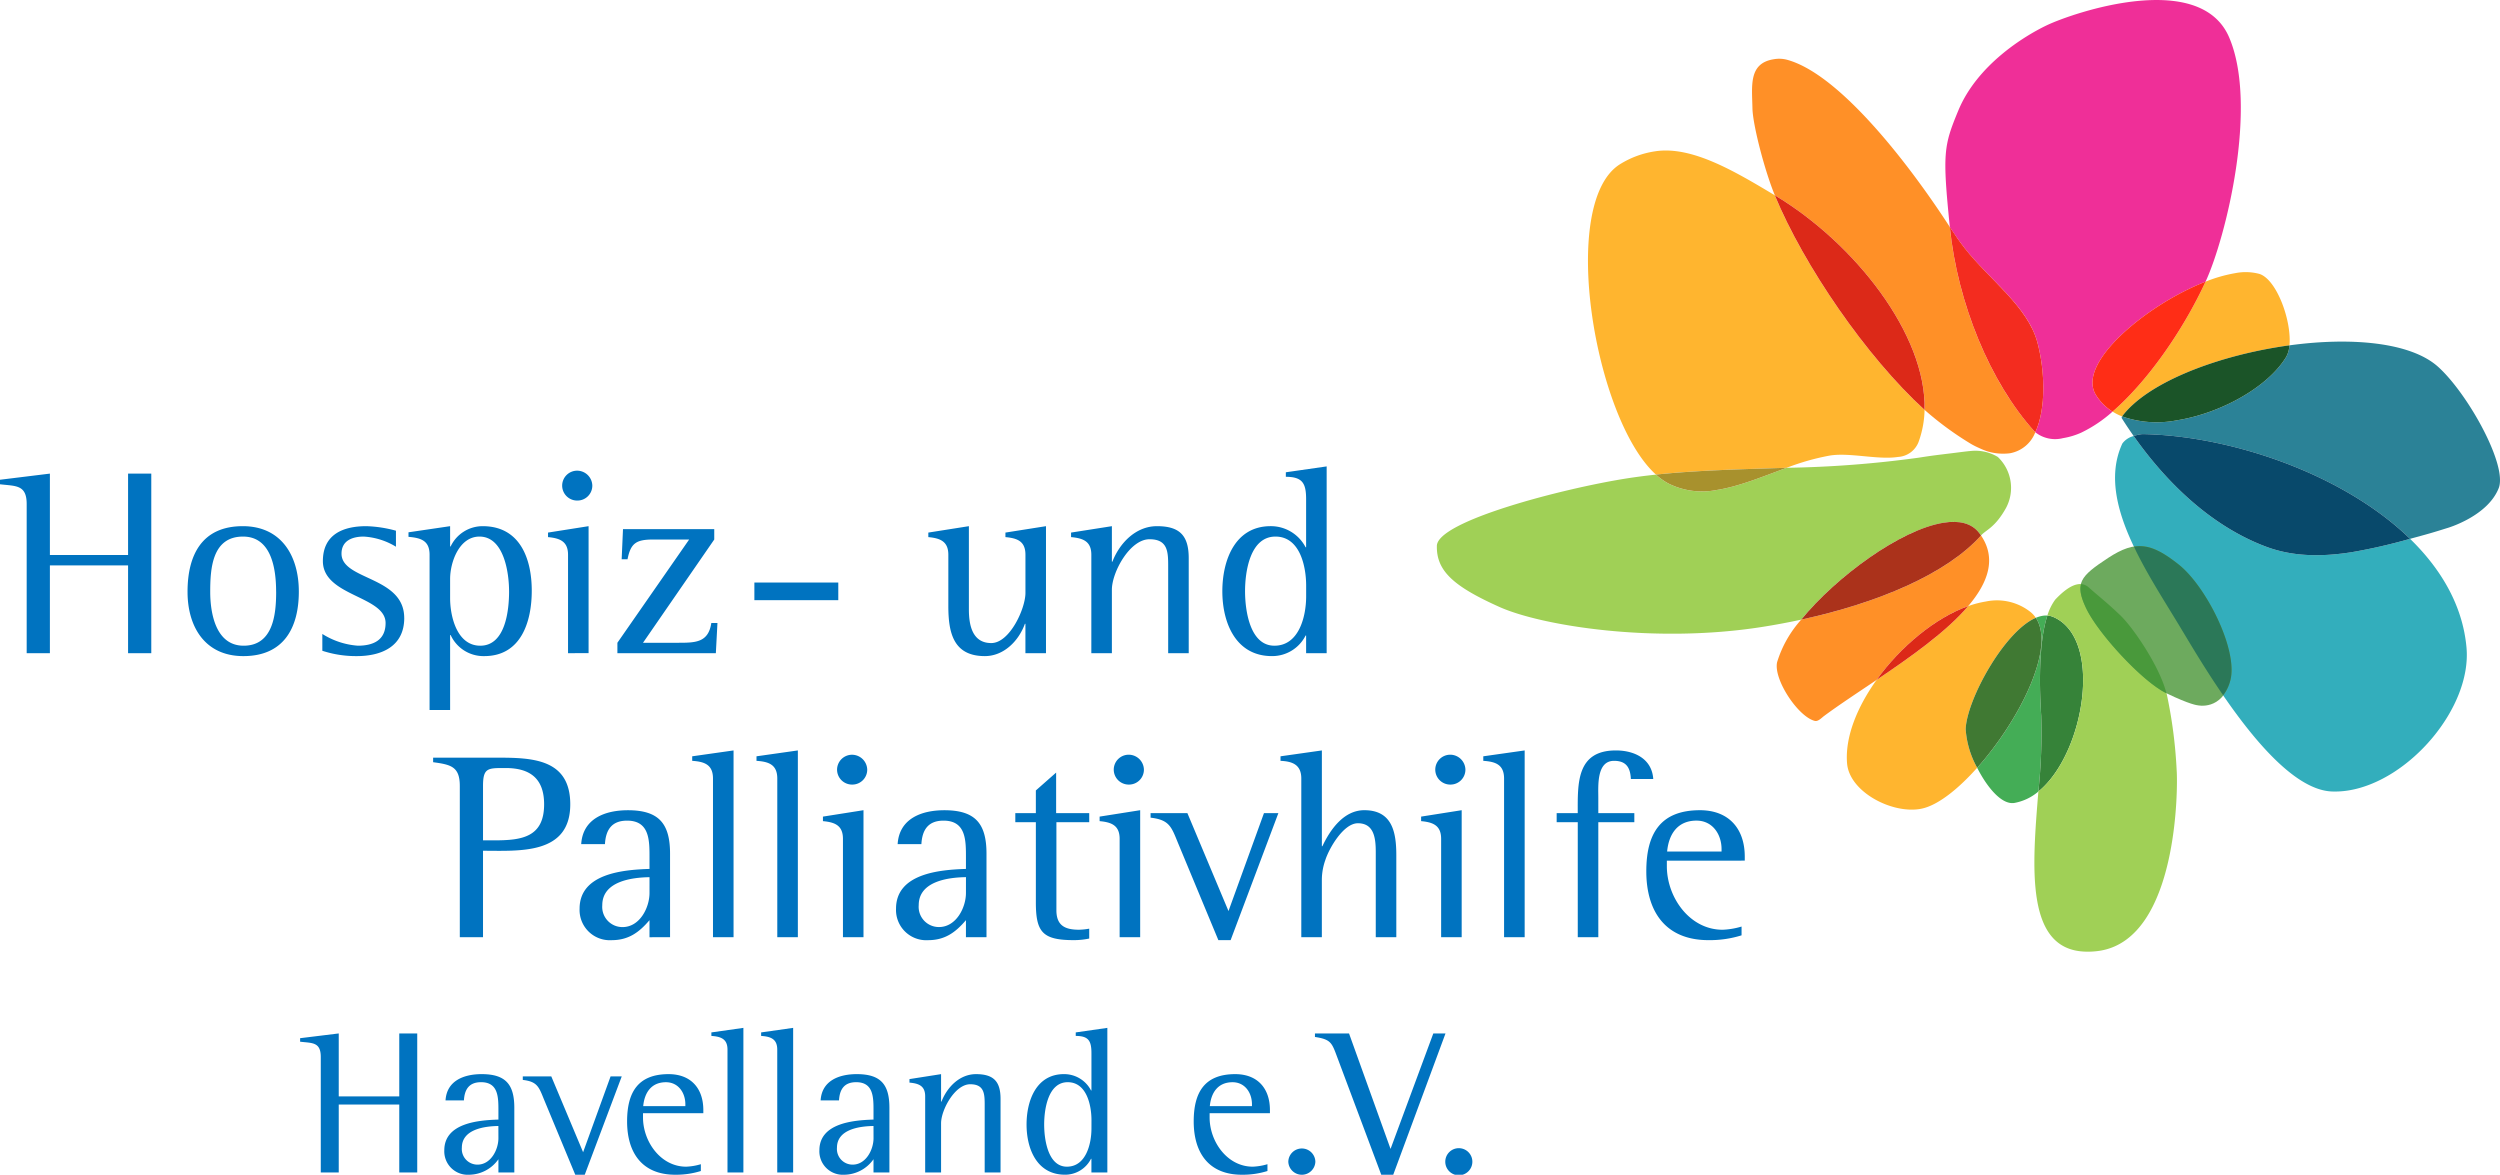<svg xmlns="http://www.w3.org/2000/svg" xmlns:xlink="http://www.w3.org/1999/xlink" width="396.924" height="186.512" viewBox="0 0 396.924 186.512">
  <defs>
    <clipPath id="clip-path">
      <path id="Pfad_29" data-name="Pfad 29" d="M0,50.024H396.924V-136.488H0Z" transform="translate(0 136.488)" fill="none"/>
    </clipPath>
  </defs>
  <g id="Gruppe_31" data-name="Gruppe 31" transform="translate(0 136.488)">
    <g id="Gruppe_30" data-name="Gruppe 30" transform="translate(0 -136.488)" clip-path="url(#clip-path)">
      <g id="Gruppe_3" data-name="Gruppe 3" transform="translate(335.81 69.229)">
        <path id="Pfad_2" data-name="Pfad 2" d="M14.965,9.014C14.382,2.405,11-3.41,6-8.277A88.125,88.125,0,0,1-3.243-6.156c-4.627.734-9.227.765-13.587-.86-8.59-3.2-15.718-10.014-21.047-17.579a3.217,3.217,0,0,0-1.8,1.187c-2.447,5.273-.7,11.335,2.271,17.282,2.089,4.188,4.781,8.321,7.036,12.081,1.136,1.9,2.654,4.444,4.43,7.207h0c5.32,8.273,12.954,18.456,19.567,18.68A13.36,13.36,0,0,0-3.81,31.68C5.929,30.137,15.8,18.508,14.965,9.014" transform="translate(40.833 24.594)" fill="#33aebc"/>
      </g>
      <g id="Gruppe_4" data-name="Gruppe 4" transform="translate(47.649 163.194)">
        <path id="Pfad_3" data-name="Pfad 3" d="M4.987,6.157V-15.915H2.134v10H-7.475v-10l-6.133.754v.558c1.935.23,3.28.033,3.28,2.427V6.157h2.853V-4.633H2.134V6.157Zm15.414,0V-4.108c0-3.673-1.345-5.346-5.182-5.346-2.788,0-5.543,1.017-5.739,4.165H12.4c.1-1.738.82-2.886,2.722-2.886,2.82,0,2.755,2.525,2.755,4.657v1.279c-3.214.1-8.593.558-8.593,4.887a3.719,3.719,0,0,0,3.936,3.87,5.753,5.753,0,0,0,4.657-2.46v2.1ZM17.876.713c0,1.837-1.213,4.2-3.312,4.2a2.482,2.482,0,0,1-2.493-2.689c0-2.919,3.575-3.411,5.8-3.444ZM37.456-9.093H35.685L31.323,2.943,26.272-9.093H21.746v.558c2.3.262,2.558,1.115,3.345,3.05l4.985,12h1.509ZM50.41-3.255v-.492c0-3.476-2-5.707-5.51-5.707-4.921,0-6.593,2.952-6.593,7.51,0,4.985,2.394,8.461,7.642,8.461a13.124,13.124,0,0,0,4.067-.59V4.845a9.335,9.335,0,0,1-2.329.394c-4.067,0-6.854-4-6.854-7.805v-.689ZM47.557-4.37H40.865c.2-2.132,1.279-3.8,3.608-3.8,1.968,0,3.084,1.673,3.084,3.509ZM56.771,6.157V-16.8l-5.083.722v.558c1.443.1,2.558.426,2.558,2.165V6.157Zm7.9,0V-16.8l-5.083.722v.558c1.443.1,2.558.426,2.558,2.165V6.157Zm15.283,0V-4.108c0-3.673-1.345-5.346-5.182-5.346-2.788,0-5.543,1.017-5.739,4.165h2.919c.1-1.738.82-2.886,2.722-2.886,2.82,0,2.755,2.525,2.755,4.657v1.279c-3.214.1-8.593.558-8.593,4.887a3.719,3.719,0,0,0,3.936,3.87,5.753,5.753,0,0,0,4.657-2.46v2.1ZM77.433.713c0,1.837-1.213,4.2-3.312,4.2a2.482,2.482,0,0,1-2.493-2.689c0-2.919,3.575-3.411,5.8-3.444ZM97.6,6.157V-5.518c0-2.755-1.082-3.936-3.9-3.936-2.591,0-4.591,2.066-5.477,4.362h-.066V-9.454l-5.018.787v.558c1.443.131,2.493.492,2.493,2.165v12.1h2.525V-1.648c0-2.132,2.2-6.2,4.624-6.2,2.3,0,2.3,1.607,2.3,3.411V6.157Zm16.956,0V-16.8l-5.018.722v.558c2.066,0,2.493.82,2.493,2.755v5.9h-.066a4.806,4.806,0,0,0-4.3-2.591c-4.427,0-5.936,4.264-5.936,8,0,3.87,1.64,7.969,6.1,7.969a4.6,4.6,0,0,0,4.132-2.525h.066V6.157ZM112.033-.828c0,2.427-.853,6.067-3.9,6.067s-3.608-4.427-3.608-6.69c0-2.361.59-6.723,3.739-6.723,3.017,0,3.772,3.673,3.772,6.035Zm28.336-2.427v-.492c0-3.476-2-5.707-5.51-5.707-4.919,0-6.592,2.952-6.592,7.51,0,4.985,2.394,8.461,7.642,8.461a13.13,13.13,0,0,0,4.067-.59V4.845a9.356,9.356,0,0,1-2.329.394c-4.067,0-6.854-4-6.854-7.805v-.689ZM137.516-4.37h-6.69c.2-2.132,1.279-3.8,3.608-3.8,1.968,0,3.083,1.673,3.083,3.509Zm10.067,8.822a2.148,2.148,0,0,0-4.295,0,2.149,2.149,0,0,0,4.295,0m20.662-20.366h-1.935L159.52,2.419l-6.592-18.333h-5.411v.558c2.591.394,2.689.951,3.575,3.312l6.953,18.563h1.9Zm4.264,20.366a2.149,2.149,0,0,0-4.3,0,2.15,2.15,0,0,0,4.3,0" transform="translate(13.608 16.8)" fill="#0073c0"/>
      </g>
      <g id="Gruppe_5" data-name="Gruppe 5" transform="translate(68.767 119.146)">
        <path id="Pfad_4" data-name="Pfad 4" d="M5.84,2.3c0-7.2-5.973-7.413-11.522-7.413H-15.934v.72c2.8.381,4.236.678,4.236,3.77V23.391h3.685V9.666c5.761,0,13.852.678,13.852-7.371m-4.151,0c0,5.253-3.6,5.719-7.879,5.719H-8.012V-.628c0-2.923.8-2.838,3.6-2.838,3.9,0,6.1,1.694,6.1,5.761m19.995,21.1V10.132c0-4.745-1.737-6.9-6.693-6.9-3.6,0-7.159,1.313-7.413,5.38h3.77c.127-2.245,1.059-3.728,3.516-3.728,3.643,0,3.558,3.262,3.558,6.015v1.652c-4.151.127-11.1.72-11.1,6.312a4.8,4.8,0,0,0,5.083,5c2.669,0,4.363-1.228,6.015-3.177v2.711Zm-3.262-7.032c0,2.372-1.567,5.422-4.279,5.422a3.205,3.205,0,0,1-3.219-3.474c0-3.77,4.617-4.406,7.5-4.448Zm13.344,7.032V-6.262L25.2-5.33v.72c1.864.127,3.3.551,3.3,2.8V23.391Zm10.209,0V-6.262l-6.566.932v.72c1.864.127,3.3.551,3.3,2.8V23.391Zm11.014-26.6a2.424,2.424,0,0,0-2.372-2.372A2.378,2.378,0,0,0,48.2-3.212,2.378,2.378,0,0,0,50.616-.84a2.368,2.368,0,0,0,2.372-2.372m-.593,26.6V3.227L45.957,4.244v.72c1.822.169,3.177.635,3.177,2.8V23.391Zm19.529,0V10.132c0-4.745-1.737-6.9-6.693-6.9-3.6,0-7.159,1.313-7.413,5.38h3.77c.127-2.245,1.059-3.728,3.516-3.728,3.643,0,3.558,3.262,3.558,6.015v1.652c-4.151.127-11.1.72-11.1,6.312a4.8,4.8,0,0,0,5.083,5c2.669,0,4.363-1.228,6.015-3.177v2.711Zm-3.262-7.032c0,2.372-1.567,5.422-4.279,5.422a3.205,3.205,0,0,1-3.219-3.474c0-3.77,4.617-4.406,7.5-4.448ZM88.234,23.6V22.036a10.38,10.38,0,0,1-1.61.169c-2.2,0-3.6-.635-3.6-3.092V5.133h5.21V3.693H82.981V-2.746L79.761.092v3.6H76.5v1.44h3.262V17.884c0,4.745,1.1,5.973,6.058,5.973a11.692,11.692,0,0,0,2.415-.254M96.918-3.212a2.425,2.425,0,0,0-2.374-2.372,2.378,2.378,0,0,0-2.415,2.372A2.378,2.378,0,0,0,94.544-.84a2.37,2.37,0,0,0,2.374-2.372m-.594,26.6V3.227L89.884,4.244v.72c1.823.169,3.179.635,3.179,2.8V23.391Zm21.943-19.7H115.98L110.346,19.24,103.821,3.693H97.977v.72c2.964.339,3.3,1.44,4.321,3.94l6.438,15.5h1.95Zm18.724,19.7V10.386c0-3.643-.635-7.159-5.083-7.159-3.262,0-5.422,3.092-6.651,5.719h-.085V-6.262l-6.566.932v.72c1.864.085,3.3.593,3.3,2.8V23.391h3.262v-9.15a9.5,9.5,0,0,1,.551-3.092C126.315,9.285,128.6,5.3,130.89,5.3c3.008,0,2.838,3.262,2.838,5.422V23.391Zm10.972-26.6a2.424,2.424,0,0,0-2.372-2.372,2.378,2.378,0,0,0-2.415,2.372A2.378,2.378,0,0,0,145.59-.84a2.368,2.368,0,0,0,2.372-2.372m-.593,26.6V3.227L140.93,4.244v.72c1.822.169,3.177.635,3.177,2.8V23.391Zm10,0V-6.262L150.8-5.33v.72c1.864.127,3.3.551,3.3,2.8V23.391ZM177.785-1.729c-.212-3.219-3.008-4.533-5.931-4.533-6.312,0-6.058,5.3-6.058,9.955H162.45v1.44H165.8V23.391h3.262V5.133h5.719V3.693h-5.719V1.278c0-1.906-.3-5.888,2.5-5.888,1.949,0,2.584,1.1,2.669,2.881Zm14.53,12.963V10.6c0-4.49-2.584-7.371-7.117-7.371-6.354,0-8.515,3.813-8.515,9.7,0,6.439,3.092,10.929,9.87,10.929a16.96,16.96,0,0,0,5.253-.763V21.7a12.085,12.085,0,0,1-3.008.508c-5.253,0-8.854-5.168-8.854-10.082v-.89Zm-3.685-1.44h-8.642c.254-2.754,1.652-4.914,4.66-4.914,2.542,0,3.982,2.16,3.982,4.533Z" transform="translate(15.934 6.262)" fill="#0073c0"/>
      </g>
      <g id="Gruppe_6" data-name="Gruppe 6" transform="translate(228.128 71.559)">
        <path id="Pfad_5" data-name="Pfad 5" d="M8.066,1.183c-10.059,1.593-29.993,6.746-30.071,10.7s2.609,6.417,9.969,9.71c6.619,2.961,24.545,5.872,41.732,3.15,2.074-.328,4.132-.713,6.156-1.152,5.571-6.816,15.785-14.3,22.6-15.383,2.438-.385,4.441.048,5.644,1.625.1.134.2.269.291.4C65.2,9.32,66.6,9,68.338,5.9a6.766,6.766,0,0,0-1.278-8.133A6.915,6.915,0,0,0,62.916-3.2c-.962.083-1.4.154-3.293.387s-2.883.338-5.141.694A172.681,172.681,0,0,1,33.544-.516C29.811.84,26.06,2.433,22.482,3a11.967,11.967,0,0,1-7.725-1.019A10,10,0,0,1,12.782.568c-1.6.169-3.18.372-4.716.615" transform="translate(22.007 3.228)" fill="#a0d056"/>
      </g>
      <g id="Gruppe_7" data-name="Gruppe 7" transform="translate(336.849 54.238)">
        <path id="Pfad_6" data-name="Pfad 6" d="M7.147.159a4.433,4.433,0,0,1-.536,1.864C3.706,6.793-3.781,10.961-10.746,12.065a16.672,16.672,0,0,1-8.683-.623c-.025.033-.048.066-.071.1l.03.193q.9,1.425,1.887,2.825a6.112,6.112,0,0,1,1.021-.262,2.9,2.9,0,0,1,.5-.042c13.9.272,31.762,6.313,42.355,16.622,2.6-.705,3.619-.987,5.749-1.664.277-.063,6.585-1.936,8.329-6.391,1.423-3.635-4.911-15-9.607-19.24C26.382-.377,16.85-1.164,7.147.159" transform="translate(19.5 0.434)" fill="#2b8297"/>
      </g>
      <g id="Gruppe_8" data-name="Gruppe 8" transform="translate(252.123 23.898)">
        <path id="Pfad_7" data-name="Pfad 7" d="M2.85.035A14.558,14.558,0,0,0-2.723,2.1c-9.776,6.192-4,40.49,5.742,49.259,6.584-.7,13.677-.849,20.764-1.084a37.97,37.97,0,0,1,6.868-1.945c3.157-.5,7.676.719,10.8.224a3.72,3.72,0,0,0,3.245-2.333,15.852,15.852,0,0,0,.969-5.144C36.4,32.629,26.474,18.12,21.893,7.017,15.445,3.148,8.649-.882,2.85.035" transform="translate(7.775 0.096)" fill="#ffb52f"/>
      </g>
      <g id="Gruppe_9" data-name="Gruppe 9" transform="translate(262.917 74.27)">
        <path id="Pfad_8" data-name="Pfad 8" d="M0,.291A10.072,10.072,0,0,0,1.977,1.7,11.961,11.961,0,0,0,9.7,2.723C13.28,2.156,17.031.564,20.764-.793,13.677-.558,6.584-.406,0,.291" transform="translate(0 0.793)" fill="#a8912d"/>
      </g>
      <g id="Gruppe_10" data-name="Gruppe 10" transform="translate(313.917 97.725)">
        <path id="Pfad_9" data-name="Pfad 9" d="M2.789.012A4.64,4.64,0,0,0,1.7.336C4.909,5.12-1,16.738-7.61,24.144c1.569,3.1,3.885,5.9,5.891,5.584h0A8.108,8.108,0,0,0,2.1,27.917a87.73,87.73,0,0,0,.458-12.028c-.26-3.8-.515-11.315.974-15.914a3.362,3.362,0,0,0-.746.037" transform="translate(7.61 0.032)" fill="#44ad56"/>
      </g>
      <g id="Gruppe_11" data-name="Gruppe 11" transform="translate(335.41 43.212)">
        <path id="Pfad_10" data-name="Pfad 10" d="M5.223.042A23.219,23.219,0,0,0,.516,1.39C-3.163,9.345-8.831,17.335-14.252,22.024a9.549,9.549,0,0,0,1.511.764c3.888-5.223,14.426-9.376,25.069-11.062q.752-.119,1.506-.221c.369-3.854-2-10.446-4.762-11.341A8.481,8.481,0,0,0,5.223.042" transform="translate(14.252 0.115)" fill="#ffb52f"/>
      </g>
      <g id="Gruppe_12" data-name="Gruppe 12" transform="translate(336.921 54.83)">
        <path id="Pfad_11" data-name="Pfad 11" d="M6.724.06C-3.919,1.745-14.457,5.9-18.345,11.122a16.652,16.652,0,0,0,8.681.622C-2.7,10.641,4.79,6.473,7.694,1.7A4.44,4.44,0,0,0,8.229-.163q-.752.1-1.506.223" transform="translate(18.345 0.163)" fill="#1b5428"/>
      </g>
      <g id="Gruppe_13" data-name="Gruppe 13" transform="translate(323.629 97.732)">
        <path id="Pfad_12" data-name="Pfad 12" d="M.384,0C-1.105,4.6-.849,12.11-.591,15.913a87.506,87.506,0,0,1-.458,12.028C6.306,21.957,9.3,3.647,1.325.225A2.867,2.867,0,0,0,.384,0" transform="translate(1.049)" fill="#368339"/>
      </g>
      <g id="Gruppe_14" data-name="Gruppe 14" transform="translate(278.169 9.331)">
        <path id="Pfad_13" data-name="Pfad 13" d="M.925.02C-3.106.658-2.523,4.256-2.458,7.8-2.411,10.44-.5,17.763,1.1,21.625c12.722,7.632,24.093,22.166,23.77,34.063a50.626,50.626,0,0,0,7.33,5.38,11.684,11.684,0,0,0,1.052.549c.348.154.638.307,1.356.581a8.678,8.678,0,0,0,3.65.4q.121-.014.238-.033a5.313,5.313,0,0,0,3.953-3.322c-.041-.04-.079-.081-.118-.122-7.05-7.78-12.223-20.368-13.448-32.456-5.914-9.157-17.337-24.388-26-26.6A4.858,4.858,0,0,0,.925.02" transform="translate(2.524 0.055)" fill="#ff9027"/>
      </g>
      <g id="Gruppe_15" data-name="Gruppe 15" transform="translate(281.791 31.011)">
        <path id="Pfad_14" data-name="Pfad 14" d="M0,0C4.582,11.1,14.507,25.612,23.77,34.063,24.093,22.166,12.722,7.632,0,0" fill="#dc2918"/>
      </g>
      <g id="Gruppe_16" data-name="Gruppe 16" transform="translate(308.865 0)">
        <path id="Pfad_15" data-name="Pfad 15" d="M.551,4.706c-2.324,5.616-2.535,6.767-1.346,18.5C-.028,24.4.759,25.531,1.58,26.581c3.888,4.982,10,9.225,11.529,14.956,1.2,4.49,1.4,10.53-.34,14.249a5.078,5.078,0,0,0,4.406.935,11.572,11.572,0,0,0,2.89-.87,21.3,21.3,0,0,0,4.975-3.341,8.118,8.118,0,0,1-2.673-2.7c-3.061-5.057,8.184-14.316,17.439-17.931,3.236-7,8.389-27.944,3.742-38.79s-24.872-3.87-28.982-1.9C11.011-7.108,3.548-2.535.551,4.706" transform="translate(1.505 12.841)" fill="#ef2f98"/>
      </g>
      <g id="Gruppe_17" data-name="Gruppe 17" transform="translate(332.224 44.716)">
        <path id="Pfad_16" data-name="Pfad 16" d="M4.815,0c-9.257,3.617-20.5,12.874-17.441,17.933a8.139,8.139,0,0,0,2.673,2.7C-4.53,15.946,1.137,7.956,4.815,0" transform="translate(13.139)" fill="#ff2d16"/>
      </g>
      <g id="Gruppe_18" data-name="Gruppe 18" transform="translate(309.575 36.051)">
        <path id="Pfad_17" data-name="Pfad 17" d="M0,0C1.224,12.088,6.4,24.675,13.446,32.455q.057.064.119.123c1.744-3.72,1.54-9.758.34-14.249C12.372,12.6,6.264,8.355,2.375,3.373,1.555,2.322.767,1.186,0,0" fill="#f32c1f"/>
      </g>
      <g id="Gruppe_19" data-name="Gruppe 19" transform="translate(282.09 85.019)">
        <path id="Pfad_18" data-name="Pfad 18" d="M8.7,0C3.212,6.122-7.68,10.718-19.837,13.354a17.925,17.925,0,0,0-3.836,6.767c-.593,2.7,3.286,8.6,5.957,9.31a.7.7,0,0,0,.291.014c.445-.071.861-.532,1.244-.814,2.333-1.727,5.26-3.647,8.306-5.7,3.793-5.286,9.328-9.863,14.536-11.715C9.848,7.468,11.183,3.647,8.7,0" transform="translate(23.733)" fill="#ff9027"/>
      </g>
      <g id="Gruppe_20" data-name="Gruppe 20" transform="translate(285.987 82.858)">
        <path id="Pfad_19" data-name="Pfad 19" d="M6.062.036C-.754,1.115-10.968,8.6-16.539,15.418-4.383,12.781,6.51,8.187,12,2.063c-.092-.134-.189-.269-.291-.4C10.5.083,8.5-.351,6.062.036" transform="translate(16.539 0.097)" fill="#ab321b"/>
      </g>
      <g id="Gruppe_21" data-name="Gruppe 21" transform="translate(338.765 68.925)">
        <path id="Pfad_20" data-name="Pfad 20" d="M.274.011A6.159,6.159,0,0,0-.748.273C4.581,7.838,11.709,14.649,20.3,17.852c4.359,1.626,8.96,1.593,13.587.861a88.021,88.021,0,0,0,9.243-2.121C32.536,6.283,14.679.242.776-.03a2.89,2.89,0,0,0-.5.041" transform="translate(0.748 0.03)" fill="#08496b"/>
      </g>
      <g id="Gruppe_22" data-name="Gruppe 22" transform="translate(293.22 95.356)">
        <path id="Pfad_21" data-name="Pfad 21" d="M5.916.04A15.659,15.659,0,0,0,3.122.768c-3.489,4.1-9.194,8.113-14.537,11.715-3.1,4.318-5.04,9.112-4.686,13.274.379,4.456,6.962,7.95,11.514,7.229a6.2,6.2,0,0,0,.86-.2c2.436-.734,5.424-3.15,8.281-6.356a14.692,14.692,0,0,1-1.827-6.144C2.92,15.576,8.88,4.757,13.864,2.627a4.231,4.231,0,0,0-.782-.875A8.586,8.586,0,0,0,5.916.04" transform="translate(16.142 0.109)" fill="#ffb52f"/>
      </g>
      <g id="Gruppe_23" data-name="Gruppe 23" transform="translate(312.086 98.093)">
        <path id="Pfad_22" data-name="Pfad 22" d="M2.988,0C-2,2.13-7.956,12.948-8.149,17.663a14.7,14.7,0,0,0,1.827,6.145C.285,16.4,6.2,4.783,2.988,0" transform="translate(8.152)" fill="#407933"/>
      </g>
      <g id="Gruppe_24" data-name="Gruppe 24" transform="translate(297.947 96.233)">
        <path id="Pfad_23" data-name="Pfad 23" d="M3.9,0C-1.309,1.853-6.843,6.429-10.638,11.715-5.295,8.113.412,4.1,3.9,0" transform="translate(10.638)" fill="#dc2918"/>
      </g>
      <g id="Gruppe_25" data-name="Gruppe 25" transform="translate(322.999 92.731)">
        <path id="Pfad_24" data-name="Pfad 24" d="M6.059,7.938A75.182,75.182,0,0,0,4.509-4.069c-.969-4.262-5.3-10.612-7.36-12.59S-6.414-19.8-7.886-21.114s-3.448-.078-5.338,1.927a8.355,8.355,0,0,0-1.245,2.529,2.859,2.859,0,0,1,.94.225C-5.549-13.01-8.548,5.3-15.9,11.283c-.965,11.891-2.106,24.928,7.237,25.409a12.062,12.062,0,0,0,2.514-.13c12.5-1.98,12.4-26.245,12.208-28.624" transform="translate(16.532 21.659)" fill="#a0d056"/>
      </g>
      <g id="Gruppe_26" data-name="Gruppe 26" transform="translate(330.289 86.691)">
        <path id="Pfad_25" data-name="Pfad 25" d="M4.994,6.782S8.861,7.705,10.18,2.9,6.371-12.094,2.014-15.551-4.781-19.522-9.226-16.6s-5.368,4-3.461,8S-3.775,3.024.042,4.87,4.994,6.782,4.994,6.782" transform="translate(13.626 18.503)" fill="#6daa5e"/>
      </g>
      <g id="Gruppe_27" data-name="Gruppe 27" transform="translate(330.319 92.742)">
        <path id="Pfad_26" data-name="Pfad 26" d="M.356.143A2.008,2.008,0,0,0-.876-.391c-.257,1.006.008,2.163.814,3.852,1.906,4,8.912,11.625,12.729,13.47l.007,0C11.6,12.678,7.407,6.537,5.391,4.6,3.337,2.621,1.827,1.461.356.143" transform="translate(0.97 0.391)" fill="#49993b"/>
      </g>
      <g id="Gruppe_28" data-name="Gruppe 28" transform="translate(338.809 86.713)">
        <path id="Pfad_27" data-name="Pfad 27" d="M3.191,5.438c.713,1.11,1.472,2.253,2.26,3.4a6.3,6.3,0,0,0,1.129-2.3C7.9,1.742,2.771-8.449-1.586-11.907c-2.822-2.238-4.843-3.219-7.12-2.856.145.3.277.609.429.913C-6.188-9.662-3.494-5.53-1.239-1.769-.1.126,1.414,2.675,3.191,5.438Z" transform="translate(8.706 14.837)" fill="#2b7858"/>
      </g>
      <g id="Gruppe_29" data-name="Gruppe 29" transform="translate(0 74.051)">
        <path id="Pfad_28" data-name="Pfad 28" d="M6.442,7.953V-20.556H2.757v12.92H-9.655v-12.92l-7.922.974v.72c2.5.3,4.236.042,4.236,3.135V7.953h3.685V-5.984H2.757V7.953ZM29.868-1.832c0-5.634-2.754-10.379-8.9-10.379-6.481,0-8.769,4.575-8.769,10.421C12.2,3.8,15,8.419,21.057,8.419c6.354,0,8.811-4.406,8.811-10.252m-3.6.042c0,3.558-.466,8.557-5.168,8.557-4.406,0-5.3-5.126-5.3-8.557,0-3.685.3-8.769,5.21-8.769,4.575,0,5.253,5.253,5.253,8.769M46.6,2.361c0-6.651-9.955-5.973-9.955-10.209,0-2.076,1.737-2.711,3.516-2.711a11.044,11.044,0,0,1,5.126,1.61v-2.542a19.752,19.752,0,0,0-4.7-.72c-3.77,0-6.9,1.356-6.9,5.549,0,5.592,9.955,5.507,9.955,9.828,0,2.754-1.991,3.6-4.406,3.6A12.187,12.187,0,0,1,33.6,4.9V7.572a17.129,17.129,0,0,0,5.465.847c3.982,0,7.54-1.567,7.54-6.058M66.85-1.959c0-5.083-1.864-10.252-7.795-10.252a5.624,5.624,0,0,0-5.083,3.219h-.085v-3.219l-6.608.974v.72c1.906.169,3.347.551,3.347,2.838V16.976h3.262V5.073h.085A5.733,5.733,0,0,0,59.31,8.419c5.846,0,7.54-5.465,7.54-10.379m-3.6.085c0,2.965-.551,8.642-4.575,8.642-3.685,0-4.787-4.617-4.787-7.54v-3.05c0-2.669,1.44-6.736,4.66-6.736,3.9,0,4.7,5.761,4.7,8.684M76.465-18.65a2.424,2.424,0,0,0-2.372-2.372,2.378,2.378,0,0,0-2.415,2.372,2.378,2.378,0,0,0,2.415,2.372,2.368,2.368,0,0,0,2.372-2.372m-.593,26.6V-12.211l-6.439,1.017v.72c1.822.169,3.177.635,3.177,2.8V7.953ZM96.332,3.166h-.974c-.466,3.092-2.5,3.135-5.21,3.135H84.513L95.824-10.093v-1.652H81.336l-.212,4.787h.932c.508-2.584,1.4-3.135,4.109-3.135h5.676L80.447,6.3V7.953H96.078Zm52.162,4.787V-12.211l-6.439,1.017v.72c1.864.169,3.177.635,3.177,2.8v6.058c0,2.5-2.5,7.964-5.422,7.964-3.05,0-3.558-2.923-3.558-5.338V-12.211l-6.439,1.017v.72c1.822.169,3.177.635,3.177,2.8V.455c0,4.194.763,7.964,5.8,7.964,3.008,0,5.38-2.415,6.354-5.126h.085v4.66Zm22.662,0V-7.128c0-3.558-1.4-5.083-5.041-5.083-3.347,0-5.931,2.669-7.074,5.634h-.085v-5.634l-6.481,1.017v.72c1.864.169,3.219.635,3.219,2.8V7.953h3.262V-2.129c0-2.754,2.838-8.006,5.973-8.006,2.965,0,2.965,2.076,2.965,4.406V7.953Zm21.9,0V-21.7l-6.481.932v.72c2.669,0,3.219,1.059,3.219,3.558v7.625h-.085a6.208,6.208,0,0,0-5.549-3.347c-5.719,0-7.667,5.507-7.667,10.336,0,5,2.118,10.294,7.879,10.294a5.936,5.936,0,0,0,5.338-3.262h.085v2.8ZM189.8-1.07c0,3.135-1.1,7.837-5.041,7.837s-4.66-5.719-4.66-8.642c0-3.05.763-8.684,4.829-8.684,3.9,0,4.872,4.745,4.872,7.795Z" transform="translate(17.577 21.7)" fill="#0073c0"/>
      </g>
    </g>
    <path id="Pfad_30" data-name="Pfad 30" d="M100.971-68.805H87.649v2.8h13.322Z" transform="translate(32.124 24.806)" fill="#0073c0"/>
  </g>
</svg>
